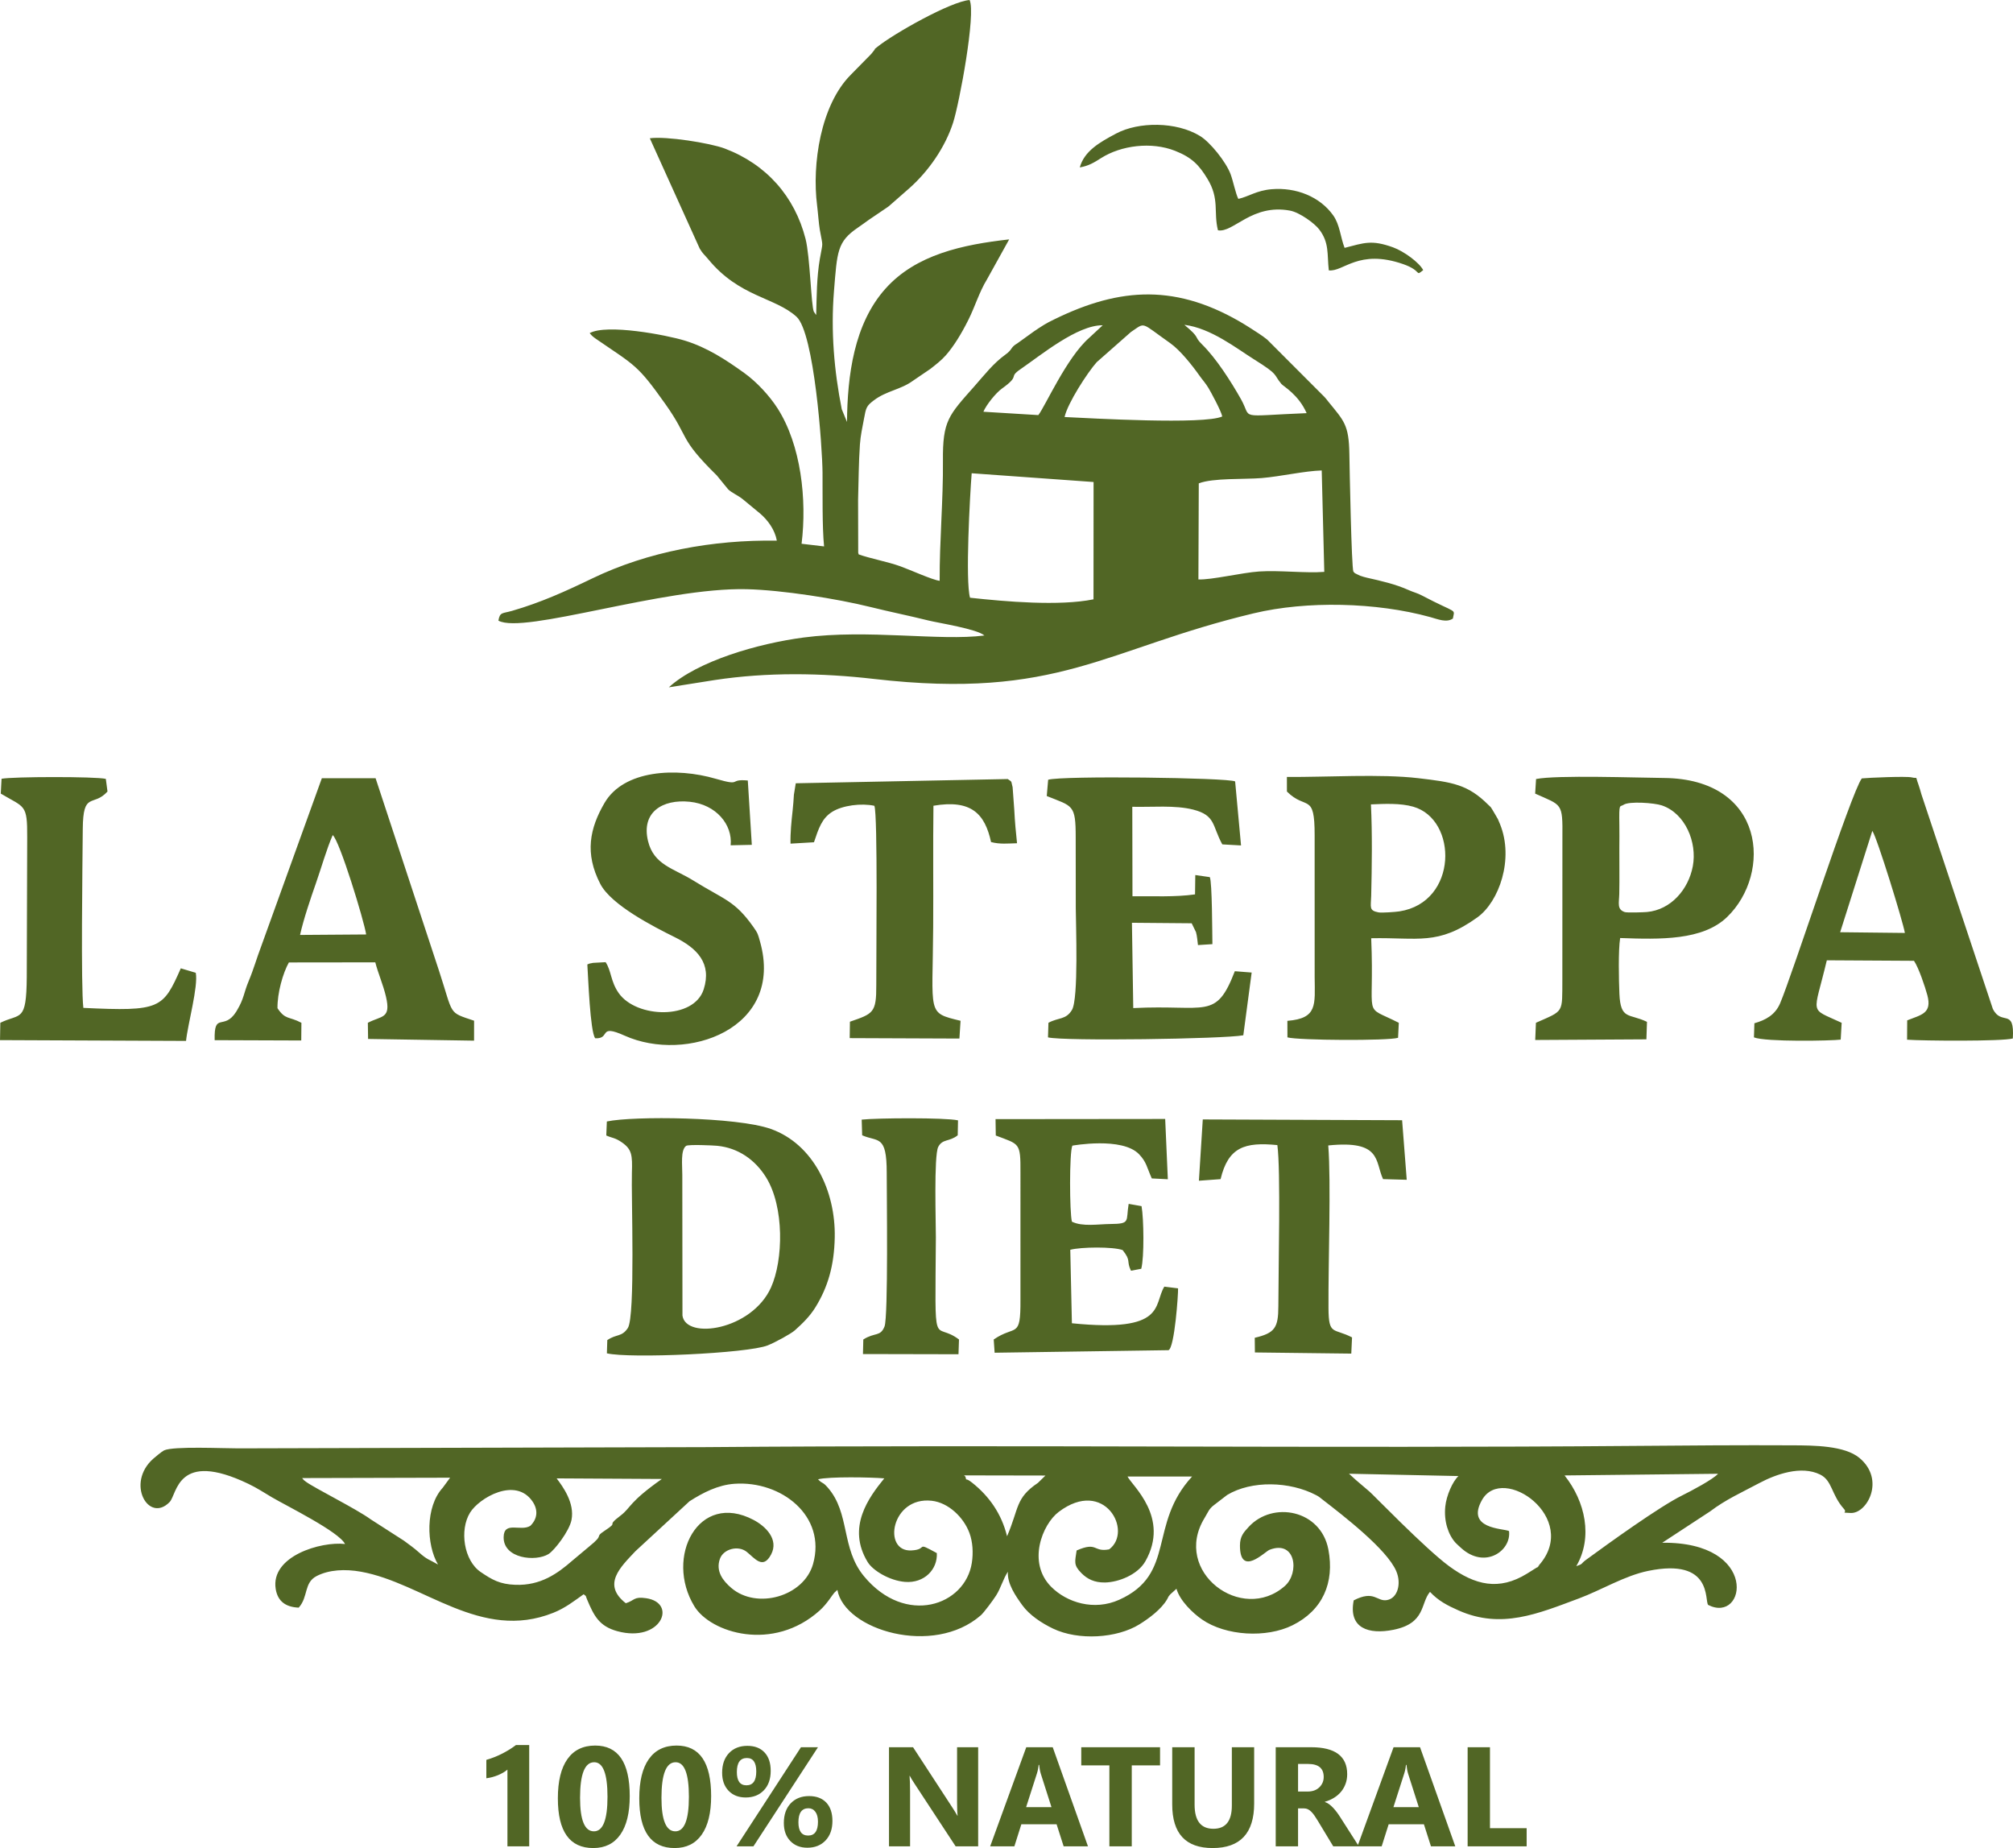 <?xml version="1.0" encoding="UTF-8"?> <svg xmlns="http://www.w3.org/2000/svg" xmlns:xlink="http://www.w3.org/1999/xlink" xmlns:xodm="http://www.corel.com/coreldraw/odm/2003" xml:space="preserve" width="81.807mm" height="75.101mm" version="1.1" style="shape-rendering:geometricPrecision; text-rendering:geometricPrecision; image-rendering:optimizeQuality; fill-rule:evenodd; clip-rule:evenodd" viewBox="0 0 9049.46 8307.6"> <defs> <style type="text/css"> .fil0 {fill:#516625} </style> </defs> <g id="Слой_x0020_1">  <path class="fil0" d="M3677.41 6649.95c50.39,-12.93 239.41,-9.25 297.92,-4.2 -69.98,86.02 -169.83,220.25 -74.63,376.37 23.34,38.27 98.52,83.38 167.5,89 87.06,7.09 147.34,-56.45 143.32,-129.4 -100.49,-54.82 -35.73,-15.85 -114.75,-11.96 -131.26,6.47 -90.29,-243.52 91.71,-223.34 75.51,8.36 143.59,74.55 169.62,144.75 14.76,39.82 17.84,88.48 10.8,134.24 -29.72,192.75 -298.11,285.35 -484.56,60.75 -104.55,-125.93 -61.78,-283.31 -163.25,-399.15 -25.04,-28.58 -20.93,-13.57 -43.68,-37.06zm3185.68 1649.91l-265.32 0 0 -445.47 100.42 0 0 364.04 164.9 0 0 81.44zm-320.88 0l-109.32 0 -31.7 -99.15 -158.43 0 -31.39 99.15 -102.53 0 -6.26 0 -109.02 0 -69.24 -114.63c-5.2,-8.69 -10.19,-16.44 -14.96,-23.33 -4.77,-6.78 -9.55,-12.61 -14.42,-17.49 -4.88,-4.88 -9.97,-8.6 -15.27,-11.24 -5.3,-2.56 -11.03,-3.83 -17.18,-3.83l-27.05 0 0 170.52 -100.42 0 0 -445.47 159.07 0c108.15,0 162.23,40.4 162.23,121.09 0,15.59 -2.43,29.9 -7.2,43.05 -4.78,13.15 -11.46,25.02 -20.15,35.63 -8.69,10.5 -19.19,19.61 -31.49,27.25 -12.4,7.74 -26.08,13.68 -41.25,18.03l0 1.27c6.68,2.12 13.04,5.41 19.3,10.08 6.25,4.67 12.19,10.08 18.02,16.33 5.84,6.26 11.35,12.94 16.65,20.04 5.31,7.1 10.08,14.1 14.42,21l80.21 125.46 159.98 -439.24 118.98 0 158.42 445.47zm-164.05 -176.14l-47.82 -149.72c-3.5,-11.24 -6.04,-24.6 -7.53,-40.09l-2.43 0c-1.06,13.04 -3.61,25.98 -7.74,38.82l-48.46 151 113.99 0zm-542.72 -194.16l0 123.96 43.48 0c21.53,0 38.81,-6.25 51.85,-18.66 13.26,-12.62 19.94,-28.31 19.94,-46.87 0,-39.03 -23.33,-58.43 -69.99,-58.43l-45.29 0zm-197.33 177.41c0,133.72 -62.36,200.63 -186.95,200.63 -121,0 -181.44,-65.32 -181.44,-195.96l0 -257.26 100.63 0 0 258.42c0,72.11 28.21,108.16 84.51,108.16 55.24,0 82.92,-34.78 82.92,-104.45l0 -262.13 100.32 0 0 252.59zm-423.11 -170.94l-127.15 0 0 363.83 -100.63 0 0 -363.83 -126.4 0 0 -81.65 354.18 0 0 81.65zm-324.06 363.83l-109.32 0 -31.7 -99.15 -158.43 0 -31.39 99.15 -108.79 0 162.25 -445.47 118.98 0 158.42 445.47zm-164.05 -176.14l-47.82 -149.72c-3.5,-11.24 -6.04,-24.6 -7.53,-40.09l-2.43 0c-1.06,13.04 -3.61,25.98 -7.74,38.82l-48.46 151 113.99 0zm-329.57 176.14l-101.27 0 -183.66 -279.94c-10.71,-16.34 -18.24,-28.64 -22.38,-36.9l-1.16 0c1.59,15.69 2.43,39.76 2.43,72l0 244.84 -94.8 0 0 -445.47 108.16 0 176.77 271.14c8.06,12.3 15.49,24.39 22.38,36.37l1.27 0c-1.69,-10.28 -2.54,-30.75 -2.54,-61.18l0 -246.33 94.8 0 0 445.47zm-1045.35 -219.61c-31.71,0 -57.27,-10.08 -76.57,-30.11 -19.4,-20.15 -29.05,-47.19 -29.05,-81.13 0,-37.11 10.29,-66.48 30.85,-88.23 20.69,-21.74 48.14,-32.65 82.5,-32.65 32.99,0 58.65,9.86 77.2,29.58 18.56,19.62 27.79,47.3 27.79,82.93 0,36.58 -10.19,65.74 -30.75,87.27 -20.46,21.53 -47.83,32.35 -81.97,32.35zm5.83 -177.41c-30.22,0 -45.28,21 -45.28,63.1 0,39.77 14.31,59.6 43.15,59.6 29.37,0 44.11,-20.69 44.11,-62.15 0,-40.4 -13.99,-60.55 -41.99,-60.55zm319.39 -48.45l-290.12 445.47 -75.83 0 289.5 -445.47 76.45 0zm-47.82 451.74c-31.7,0 -57.27,-10.08 -76.56,-30.22 -19.4,-20.04 -29.06,-47.09 -29.06,-81.02 0,-37.11 10.29,-66.49 30.86,-88.23 20.67,-21.74 48.14,-32.67 82.5,-32.67 33.19,0 58.96,9.76 77.41,29.17 18.45,19.51 27.68,47.08 27.68,82.71 0,36.58 -10.29,65.85 -30.86,87.59 -20.46,21.74 -47.82,32.67 -81.97,32.67zm4.99 -177.41c-30.01,0 -45.08,21 -45.08,62.99 0,39.77 14.63,59.7 43.79,59.7 29.38,0 44.11,-20.67 44.11,-62.13 0,-19.3 -3.92,-34.15 -11.77,-44.76 -7.84,-10.5 -18.24,-15.8 -31.06,-15.8zm-601.47 178.89c-106.05,0 -159.07,-74.45 -159.07,-223.33 0,-77.3 14.33,-136.15 43.05,-176.66 28.64,-40.51 70.31,-60.76 124.71,-60.76 103.59,0 155.34,75.71 155.34,227.13 0,75.4 -14.1,133.2 -42.41,173.38 -28.21,40.19 -68.82,60.23 -121.63,60.23zm4.35 -385.78c-42.42,0 -63.63,53.24 -63.63,159.91 0,100.53 20.79,150.69 62.36,150.69 40.61,0 60.97,-51.75 60.97,-155.35 0,-103.5 -19.93,-155.24 -59.7,-155.24zm-370.3 385.78c-106.05,0 -159.07,-74.45 -159.07,-223.33 0,-77.3 14.33,-136.15 43.05,-176.66 28.64,-40.51 70.31,-60.76 124.71,-60.76 103.59,0 155.34,75.71 155.34,227.13 0,75.4 -14.1,133.2 -42.41,173.38 -28.21,40.19 -68.82,60.23 -121.63,60.23zm4.35 -385.78c-42.42,0 -63.63,53.24 -63.63,159.91 0,100.53 20.79,150.69 62.36,150.69 40.61,0 60.97,-51.75 60.97,-155.35 0,-103.5 -19.93,-155.24 -59.7,-155.24zm-292.26 -77.41l0 455.45 -97.88 0 0 -344.84c-5.41,4.77 -11.77,9.23 -19.19,13.46 -7.31,4.25 -15.17,8.16 -23.44,11.56 -8.26,3.4 -16.86,6.26 -25.76,8.69 -8.9,2.33 -17.71,4.03 -26.4,5.09l0 -82.6c25.45,-7.42 49.52,-16.97 72.11,-28.64 22.58,-11.55 42.94,-24.28 61.18,-38.17l59.38 0zm705.29 -2693.33c9.65,-7.21 120.76,-2.28 140.19,-0.35 94.04,9.35 170.33,62.7 219.4,141.88 82.47,133.07 77.64,371.68 22.16,494.91 -86.42,191.91 -382.12,236.3 -398.09,126.58l-0.7 -632.68c0.2,-43.85 -8.61,-111.16 17.04,-130.34zm3078.68 -1535.06c60.06,-2.65 132.1,-6.29 190.13,10.29 201.61,57.62 201.44,429.62 -61.89,470.57 -17.48,2.72 -79.44,7.27 -93.99,4.57 -44.51,-8.24 -34.21,-23.63 -33.03,-74.48 3.04,-130.1 5.24,-281.22 -1.22,-410.95zm-377.66 -57.88c86.55,86.31 124.93,2.06 124.61,196.64l0.08 636.91c0.97,125.59 13.72,186.4 -122.65,197.31l0.28 74.31c48.78,13.71 452.75,15.93 497.31,1.89l3.32 -67.43c-167.52,-85.13 -108.15,-2.47 -124.06,-380.12 211.09,-4.29 299.55,34.19 477.34,-93.85 97.59,-70.27 165.31,-262.46 101.8,-418.85 -11.21,-27.58 -6.97,-18.23 -21.95,-44.1 -2.92,-5.03 -12.38,-21.14 -13.54,-22.8 -12.07,-17.35 0.73,-2.25 -17.25,-20.2 -92.53,-92.42 -162.03,-101.69 -315.04,-119.71 -169.76,-19.98 -412.2,-4.18 -590.37,-5.51l0.12 65.51zm1513.34 59.66c24.97,-17.01 138.51,-8.73 172.34,2.78 105.19,35.77 159.11,165.65 139.04,273.16 -19.48,104.34 -98.29,196.17 -206.08,205.98 -15.02,1.37 -89.21,3.96 -100.13,0.24 -35.93,-12.21 -25.24,-40.49 -24.4,-82.62 1.38,-68.69 -0.03,-137.69 0.33,-206.33 0.19,-34.38 0.63,-68.75 0.02,-103.16 -1.81,-101.84 1.83,-78.43 18.88,-90.06zm-393.34 -115.85l-4.04 65.54c120.88,54.42 123.86,39.3 122.49,196.67l-0.27 636.93c-1.03,155.95 9.17,139.84 -118.77,196.65l-3.16 77.29 499.8 -2.88 2.61 -78.65c-80.4,-38.94 -118.89,-7.27 -123.99,-126.46 -2.57,-60.02 -5.51,-195.48 3.4,-250.35 180.42,6.47 371.13,11.44 480.75,-94.37 203.27,-196.19 172.54,-621.19 -284.87,-625.13 -119.24,-1.02 -480.84,-13.92 -573.95,4.76zm1511.61 233.05c19.82,25.02 138.97,411.58 146.42,458.84l-290.96 -3.21 144.55 -455.63zm-47.23 -235.84c-47.65,62.9 -313.61,886.09 -367.31,1011.17 -22.09,51.46 -63.99,74.97 -115.54,89.5l-2 63.45c51.48,21.18 350.35,15.48 390,10.09l4.3 -75.55c-149,-70 -126.94,-27.35 -66.68,-281.01l391.78 2.26c20.95,30.51 50.24,117.48 60.17,154.92 21.75,82.1 -27.38,87.5 -90.65,112.85l-0.55 86.91c70.38,5.25 428.2,8.04 475.42,-5.52 8.53,-140.44 -51.45,-54.45 -90.01,-133.37l-320.8 -963.78c-4.41,-14.62 -8.38,-30.6 -13.36,-43.86 -16.29,-43.38 0.09,-25.23 -30.27,-32.59 -24.92,-6.04 -194.48,1.45 -224.49,4.52zm-7020.85 703.62c15.92,-71.68 47.9,-165.29 71.54,-232.93 25.5,-72.98 47.47,-151.87 75.27,-215.93 30.87,24.56 141.07,384.99 150.38,446.74l-297.18 2.12zm-383.86 473.1l389.25 1.38 0.73 -79.5c-56.39,-29.94 -71.8,-11.97 -107.57,-65.58 -1,-67.74 24.15,-157.72 51.21,-205.72l388.49 -0.46c11.48,46.14 35.5,100.61 47.99,154.21 23.41,100.56 -19.51,84.87 -81.46,117.53l1.04 72.64 476.41 7.67 0.1 -89.71c-118.77,-39.92 -91.14,-21.85 -157.71,-224.66l-285.03 -865.31 -241.65 0.07 -273.9 759.01c-18.83,49.3 -32.56,99.15 -54.35,151.11 -23.84,56.86 -20.75,79.06 -53.01,133.03 -1.08,1.83 -2.4,4.24 -3.53,6.03 -55.5,88.07 -100.27,-2.43 -97.01,128.25zm3740.71 -1097.54c116.64,47.12 130.2,36.42 130.08,185.8 -0.09,105.88 0.07,212.02 0.35,318.49 0.2,69.8 13.15,407.57 -17.28,457.54 -27.48,45.11 -59.96,32.8 -105.61,57.58l-2.02 65.55c69.27,17.7 790.32,7.22 878.07,-9.36l37.53 -282.06 -75.67 -5.97c-85.59,222.01 -126.75,149.02 -456.6,165.72l-5.95 -383.49 268.57 2.28 19.37 39.67c5.06,17.79 6.5,39.68 8.95,58.27l64.88 -4.17c-0.84,-44.6 -1.04,-280.77 -11.73,-301.27l-65.18 -9.36 -1.17 86.96c-90.19,12.78 -188.89,7.48 -281.25,8.5l-0.81 -402.28c86.15,2.33 191.42,-8.44 274.22,12.77 101.08,25.91 84.19,71.95 130.38,156.25l84.23 4.73 -26.52 -287.74c-32.15,-17.11 -780.32,-26.54 -840.55,-7.53l-6.29 73.13zm-1983.13 746.93l-56.15 3.06c-21.59,3.96 -14.19,2.46 -26.06,7.17 3.74,54.66 12.47,303.04 35.38,331.8 71.42,3.73 10.8,-66.44 132.12,-11.87 277.21,124.68 720.62,-29.04 608.52,-423.79 -9.13,-32.16 -9.02,-35.58 -29.09,-63.98 -84.8,-120 -128.72,-121.46 -269.46,-208.84 -90.49,-56.18 -178.66,-70.35 -204.7,-178.25 -31.25,-129.5 65.03,-189.07 187.69,-176.42 118.2,12.18 193.19,102.81 183.75,195.69l95.19 -2.06 -18.03 -289.22c-89.62,-8.32 -22.02,27.92 -144.26,-7.83 -176.8,-51.7 -412.9,-40.64 -499.84,108.65 -66.64,114.41 -90.13,226.64 -18.94,364.25 49.26,95.21 241.21,192.85 335.07,239.38 99.73,49.44 167.12,117.17 129.62,234.48 -44.07,137.84 -302.17,130.05 -381.84,16.94 -36.94,-52.42 -32.64,-99.38 -58.96,-139.15zm831.2 -532.87l105.41 -6.21c21.14,-63.16 35.84,-107.7 81.74,-136.68 46.83,-29.59 132.31,-39.82 189.82,-27.26 15.73,42.17 7.98,673.88 8.54,807.07 0.53,123.77 -13.93,127.55 -118.48,163.54l-1.02 73.78 493.2 1.96 5.14 -79.86c-152.9,-37.32 -125.53,-26.29 -123.05,-421.82 1.14,-181.69 -1.11,-363.33 1.17,-544.9 171.17,-29.31 231.49,37.16 258.99,163.26 40.48,10.56 74.15,6.35 116.8,5.31 -5.58,-52.21 -9.71,-96.68 -12.28,-148.45l-7.57 -103.38c-8.13,-29.94 -0.37,-22.01 -22.04,-36.76l-952.85 19.03 -8.35 51.35c-1.45,24.2 -2.89,45.06 -5.62,70.09 -5.45,49.99 -10.77,100.85 -9.56,149.93zm1835.87 1515.35l97.48 -7.16c34.31,-144.04 108.63,-167.59 255.24,-153.07 15.46,113.42 4.66,554.7 4.46,724.21 -0.12,97.01 -15.74,120.81 -106.14,142.02l0.72 65.93 433.27 5.17 3.41 -72.85c-83.43,-43.37 -105.07,-7.17 -105.88,-130.59 -1.36,-203.8 12.04,-567.42 -1.04,-732.28 240.59,-24.68 209.47,71.12 246.3,151.33l106.48 3.01 -20.79 -267.74 -896.07 -3.57 -17.44 275.6zm-1513.82 -204.29c70.94,31.24 110.54,-4.77 110.4,168.53 -0.07,86.65 7.3,648.5 -9.91,691.08 -19.04,47.09 -42.11,24.77 -95.33,58.27l-1.59 65.51 429.48 0.92 2.23 -66.4c-117.15,-88.24 -107.48,77.1 -103.96,-458.94 0.37,-56.37 -9.59,-367.95 10.67,-406.84 19.41,-37.23 49.38,-21.81 87.6,-52.09l1.31 -67.15c-56.49,-13.02 -366.63,-10.73 -433.06,-3.34l2.17 70.44zm600.7 1c106.84,41.02 111.68,29.54 110.93,167.6l-0.03 571.39c1.04,178.14 -21.74,110.12 -120.19,177.9l4.13 59.56 781.4 -11.42c27.57,-8.73 44.66,-257.41 43.16,-277.95l-61.73 -7.72c-50.02,81.63 11.07,207.68 -415.45,164.63l-7.33 -330.31c48.99,-13.01 192.1,-14.29 235.34,1.34 39.99,49.96 15.58,47.47 37.47,92.74l46.25 -8.67c13.86,-51.5 11.46,-226.39 1.32,-281.6l-57.9 -10.19c-13.26,78.67 10.46,89.69 -82.81,90.52 -53.86,0.48 -124.93,12.95 -172.27,-10.5 -10.71,-40.18 -12,-311.48 2.01,-341.82 0.23,-0.09 223.98,-40.55 299.8,38.66 33.69,35.2 34.16,57.07 57.25,108.74l72.11 3.71 -11.91 -271.02 -762.64 0.76 1.1 73.65zm-4473.06 -1536.99c107.48,64.14 119.69,45.29 118.8,196.73l-1.96 627.51c-1.58,207.39 -28.52,161.63 -118.88,206.05l-1.42 77.88 836.28 3.56c7.75,-75.02 55.46,-244.91 43.79,-306.22l-67.32 -20.04c-80.14,181.24 -91.49,194.32 -438.09,177.8 -11.43,-98.55 -3.96,-637.09 -2.61,-804.16 1.39,-172.94 45.98,-96.53 111.16,-168.42l-7.53 -56.89c-46.18,-11.06 -418.51,-10.37 -468.75,-0.5l-3.48 66.7zm2722.05 1536.89c27.75,12.3 39.26,9.49 70.22,31.05 44.79,31.18 47.58,56.88 44.93,136.63 -3.34,101.14 16.15,645.94 -18.34,698 -27.18,41.01 -50.91,25.86 -92.23,54.16l-1.88 59.39c101.38,24.29 632.55,0.44 723,-35.66 34.75,-13.87 104.68,-52.22 121.77,-67.48 34.42,-30.7 67.51,-62.98 92.48,-103.33 56.89,-91.92 84.63,-189.05 87.12,-314.68 4.14,-208.68 -96.26,-419.79 -287.61,-487.58 -153.44,-54.36 -617.82,-58.89 -736.9,-33.45l-2.56 62.95zm1635.27 -2417.44c-21.7,-75.43 -0.55,-459.79 7.37,-559.53l548 39.34 -0.34 527.42c-154.06,31.29 -396.59,10.11 -555.02,-7.22zm493.41 -1934.36c39.67,-6.88 63.31,-21.33 96,-42.09 89.27,-56.69 225.43,-74.8 332.42,-32.49 76.8,30.38 108.4,64.87 145.34,125.64 55.7,91.59 26.56,148.34 47.36,231.54 69.05,12.56 151.96,-120.09 323.58,-88.5 43.83,8.08 110.81,57.37 131.6,84.63 46.01,60.34 34.94,110.14 43.13,184.01 65.66,7.92 133.15,-98.14 334.46,-27.99 87.56,30.51 52,57.3 89.89,26.88 -17.44,-34.08 -87.44,-85.04 -135.56,-102.36 -97.01,-34.9 -129.03,-20.34 -217.79,2.36 -18.56,-47.92 -21.38,-103.81 -50.82,-145.52 -59.89,-84.83 -167.61,-127.31 -276.91,-118.15 -68.53,5.74 -103.14,33.13 -149.92,43.53 -11.96,-22.69 -23.19,-79.94 -34.83,-111.12 -20.76,-55.51 -91.52,-143.52 -137.32,-171.57 -106.74,-65.34 -275.95,-64.91 -377.07,-11.18 -73.69,39.15 -143.1,78.26 -163.55,152.37zm534.92 1420.26c63.24,-24.79 206.34,-17.46 282.58,-23.81 85.8,-7.15 192.13,-31.91 270.09,-34.21l11.54 455.92c-83.15,6.62 -201.4,-7.81 -292.94,-1.75 -76.96,5.1 -215.19,38.5 -272.92,35.67l1.66 -431.82zm-603.35 -298.22c13.64,-62.22 103.5,-200.76 144.45,-246.51l153.86 -135.66c67.69,-44.79 39.9,-46.05 176.21,49.82 45.35,31.9 99.9,100.77 132.58,147.22 12.65,18 26.59,32.68 39.78,54.61 10.61,17.62 57.51,103.88 61.95,128.02 -81.21,37.56 -591.38,8.15 -708.81,2.5zm1088.23 -17.42c-318.24,12.87 -243.06,29.51 -295.07,-62.56 -44.93,-79.57 -111.5,-184.11 -175.13,-246.45 -39.1,-38.32 -4.55,-26.01 -79.49,-87.99 119.2,14.44 236.39,107.21 312.67,154.86 115.21,71.95 85.14,64.77 123.29,110.64 9.58,11.52 76.75,47.41 113.74,131.49zm-1453.16 -6.32c13.05,-31.06 55.72,-84.42 84.02,-104.68 84.44,-60.45 26.13,-47.75 81.78,-85.94 94.25,-64.67 256.46,-199.28 370.6,-198.09l-61.47 57.11c-100.82,88.65 -196.23,305.53 -227.9,346.68l-247.02 -15.09zm-751.73 -434.89l-10.34 -14.6c-12.42,-25.94 -17.08,-248.2 -37.5,-327.85 -48.61,-189.71 -175.2,-334.78 -363,-405.82 -66.06,-24.99 -264.87,-56.43 -337.03,-46.14l224.36 495.94c14.82,24.85 20.83,26.55 38.11,47.57 140.29,170.69 299.63,170.44 396.87,258.57 80.04,72.54 116.34,589.68 117.11,701.03 0.66,94.65 -1.9,242.62 6.94,331.58l-101.14 -11.96c24.68,-199.01 -2.74,-443.84 -107.63,-608.13 -36.77,-57.59 -94.35,-119.46 -149.76,-159.34 -83.83,-60.35 -167.69,-114.92 -266.78,-145.49 -84.17,-25.96 -351.9,-76.47 -428.52,-33.87l9.55 10.81c5.67,5.03 8.84,8.09 16.5,13.35 180.14,123.55 188.1,116.73 314.56,294.99 110.93,156.4 56.98,149.38 231.14,320.73l50.35 61.71c15.48,15.9 45.09,27.62 67.06,45.7l76.87 63.5c34.8,29.5 66.91,73.61 75.45,122.1 -287.79,-4.54 -580.31,49.34 -829.63,169.73 -120.41,58.15 -232.05,108.66 -360.51,145.8 -43.78,12.65 -54.9,4.46 -61.56,44.06 112.95,62.78 741.26,-150.41 1116.09,-141.36 159.34,3.84 405.52,42.65 555.73,79.92 91.69,22.74 172.81,38.74 261.18,60.74 44.49,11.08 218.27,37.94 251.8,67.46 -201.33,25.73 -524.05,-29.09 -812.88,9.07 -206.06,27.23 -475.81,105.59 -605.86,223.88l206.66 -32.73c236.61,-35.95 480.73,-31.98 714.71,-5 831.31,95.85 1037.18,-134.69 1708.37,-294.97 237.51,-56.71 549.99,-49.99 792.97,16.95 34.8,9.58 73.16,26.43 102.06,6.68 7.69,-47.3 23.66,-18.01 -140.35,-104.32 -20.09,-10.56 -36.91,-13.98 -57.98,-23.48 -59.58,-26.88 -124.37,-41.5 -187.41,-55.63 -7.8,-1.75 -23.92,-6.18 -30.88,-9 -2.9,-1.17 -10.92,-4.92 -13.4,-6.27 -17.72,-9.58 -4.15,0.21 -17.21,-12.1 -8.65,-18.69 -17.1,-464.55 -18.13,-529.15 -2.12,-132.09 -24.3,-148.55 -94.75,-235.34 -9.91,-12.21 -9.46,-12.64 -17.16,-20.88l-257.41 -257.76c-15.27,-11.89 -21.94,-16.95 -38.42,-27.74 -21.44,-14.04 -56.92,-37.19 -86.76,-54.37 -304.38,-175.28 -560.68,-147.85 -857.82,3.96 -22.37,11.43 -67.82,42.09 -80.12,51.59l-60.31 43.4c-32.32,18.96 -19.76,26.29 -52.89,50.11 -55.08,39.59 -94.68,91.46 -139.39,142.02 -116.68,131.98 -143.72,154.62 -142.08,336.19 1.58,175.91 -15.7,361.82 -14.7,539.17 -33.41,-4.3 -129.46,-48.22 -176.74,-65.33 -56.88,-20.59 -136.33,-35.1 -187.34,-53.51 -0.96,-2.25 -1.87,-8.23 -2.1,-7.02l-0.55 -238.36c2.57,-83.4 2.48,-167.88 8.27,-249.17 2.9,-40.65 10.83,-75.02 17.99,-113.75 9.6,-52 10.86,-58.69 45.21,-84.66 56.22,-42.5 120.32,-47.41 174.99,-87.49l77.95 -53c24.38,-18.9 50.77,-39.61 69.99,-61.54 35.12,-40.09 69.14,-94.72 101.79,-160.15 29.41,-58.92 49.03,-125.46 82.71,-180.13l100.29 -180.78c-209.01,23.5 -418.79,68 -556.09,221.49 -141.89,158.62 -171.11,391.15 -172.96,599.29l-23.6 -57.48c-34.23,-172.59 -49.48,-350.55 -35.04,-529.55 14.54,-180.13 14.39,-223.37 107.75,-286.76 18.08,-12.27 32.13,-22.95 48.37,-34.44l84.1 -57.01c17.19,-12.62 0.08,0.28 15.5,-12.59l85.17 -74.67c85.13,-76.22 158.76,-182 194.55,-292.32 28.35,-87.39 103.47,-491.06 74.36,-552.01 -84.89,6.31 -342.66,152.11 -415.12,210.98 -22.89,18.6 -1.18,0.06 -17.4,19.42l-8.37 10.51c-1.32,1.5 -3.2,3.52 -4.57,4.99l-88.88 90.36c-135.55,136.25 -174.79,401.78 -151.26,586.9 4.14,32.6 7.44,82.6 12.38,110.52 14.59,82.69 14.29,46.36 -0.02,129.99 -14.24,83.16 -14.16,166.38 -16.44,252.27zm-1166.76 5229.83l473.04 2.64c-150.31,105.82 -138.41,128.64 -185.21,164.17 -72.82,55.28 -1.7,22.2 -72.32,68.76 -49.28,32.5 4.23,11.6 -69.34,70.86l-76.28 63.88c-65.84,57.29 -141.74,112.28 -255.55,108.11 -69.51,-2.54 -104.1,-22.41 -155.84,-57.56 -75.52,-51.31 -96.24,-188.45 -47.71,-266.97 40.87,-66.12 203.85,-161.95 280.52,-50.58 25.76,37.42 23.42,77.6 -9.52,109.93 -43.11,27.15 -118.93,-23.32 -120.05,50.85 -1.46,96.98 144.28,111.56 201.79,76.03 26.53,-16.38 93.51,-103.12 103.31,-153.28 14.88,-76.14 -38.25,-148.9 -66.83,-186.86zm-533.26 387.24c-42.36,-24.55 -47.25,-20.42 -85.53,-54.39 -25.42,-22.57 -40.65,-32.46 -67.91,-52.88l-149.28 -95.94c-64.31,-46.98 -249.47,-138.74 -290.84,-168.75 -12.81,-9.29 -8.73,-6.58 -17.29,-16.68l665.22 -1.69 -33.26 45.28c-78.44,85.45 -73.84,255.91 -21.11,345.05zm4095.36 -408.2l492.02 10.45c-25.98,24 -54.14,87.08 -59.26,137.37 -6.77,66.57 13.76,127.1 46.42,162.83 4.3,4.7 18.61,17.57 24.16,22.65 107.37,98.26 227.43,12.89 215.99,-75.65 -27.54,-12.47 -195.63,-8.79 -121.3,-139.84 92.74,-163.55 442.91,81.39 256.11,293.42 -30.31,34.4 24.67,-21.12 -8.84,9.7l-45.34 28.36c-125.88,77.61 -233.16,51.95 -349.88,-33.64 -107.99,-79.19 -348.61,-328.76 -358,-335.32l-60.74 -51.8c-2.21,-2.08 -9.13,-8.25 -11.48,-10.4l-19.86 -18.13zm-995.78 12.48l290.43 0.02c-199.31,216.3 -69.99,438.38 -327.97,554.2 -112.62,50.56 -234.39,12.87 -305.32,-58.13 -109.19,-109.28 -40.04,-281.29 33.6,-336.98 205.67,-155.48 335.88,87.53 226.74,168.43 -73.21,13.74 -51.03,-36.48 -146.19,5.01 -7.26,50.76 -15.22,64.98 21.98,102.26 26.08,26.14 58.19,42.51 105.84,41.63 59.77,-1.12 146.7,-34.17 181.47,-95.71 110.96,-196.37 -59.29,-338.64 -80.56,-380.73zm-541.46 268.62c-24.86,-101.24 -80.36,-179.86 -156.8,-240.6 -36.48,-28.99 -22.71,-1.39 -29.97,-25.83 -1.22,-4.12 -4.51,-4 -6.4,-7.21l365.81 0.69 -33.72 32.91c-102.56,69.11 -84.23,113.41 -138.92,240.04zm2558.92 134.52c75.56,-129.31 40.86,-290.59 -52.69,-407.92l690.08 -7.52c-22.36,25.19 -119.88,76.92 -161.98,97.71 -101.27,49.99 -326.84,212.57 -431.87,289.45 -25.28,18.5 -9.86,16.74 -43.54,28.29zm-5535.08 -99.67c-108.21,-12.48 -335.33,54.4 -311.69,201.96 9.08,56.65 46.22,81.78 103.51,84.06 43.82,-48.72 22.25,-111.97 80.71,-142.05 55.66,-28.64 127.69,-32.25 199.21,-19.4 281.14,50.49 537.73,315.3 864.6,184.67 54.04,-21.59 93.36,-52.96 136.33,-83.31 15.39,13.09 5.79,0.58 15.1,22.7 31,73.58 54.02,120.86 136.36,143.31 196.89,53.66 271.7,-127.57 129.41,-148.28 -56.37,-8.21 -49.77,9.48 -91.31,22.59 -107.5,-83.89 -25.17,-161.34 43.58,-234.23l242.94 -224.27c60.19,-38.24 126.87,-73.2 201.95,-78.46 210.55,-14.77 414.55,144.81 353.25,360.83 -41.36,145.72 -252.33,205.76 -367.27,107.52 -38.5,-32.91 -70.65,-75.18 -51.68,-130.27 15.58,-45.24 82.46,-62.69 120.77,-32.13 35.87,28.6 72.8,81.47 109.51,12.08 36.07,-68.2 -24.82,-127.21 -78.94,-155.71 -247.64,-130.41 -400.45,167.33 -266.05,388.16 73.06,120.04 354.5,207.46 563.84,18.82 33.65,-30.32 56.71,-70.51 65.6,-79.71l13.67 -12.58c31.94,180.38 431.06,301.14 644.95,114.09 13.42,-11.74 54.49,-66.87 68.92,-89.54 20.6,-32.37 31.43,-74.35 52.63,-106.19 -3.65,53.74 34.73,108.89 65.06,150.78 31.59,43.64 85.8,79.91 138.12,104.92 113.76,54.39 287.09,43.67 388.51,-19.48 45.41,-28.27 98.33,-68.3 123.82,-111.85 8.52,-14.56 1.52,-7.25 14.46,-22.62l27.89 -25.22c15.14,53.52 73.02,109.25 115.01,138.21 107.05,73.83 288.97,84.24 406.65,25.87 135.34,-67.11 189.67,-191.12 161.23,-340.6 -33.99,-178.66 -250.28,-219.13 -358.16,-101.66 -22.37,24.36 -39.45,42.21 -39.35,84.34 0.32,143.09 112.33,26.63 133,18.63 118.24,-45.74 135.35,103.77 68.98,162.54 -193.46,171.3 -507.93,-64.66 -361.37,-304.94 17.39,-28.51 19.03,-40.8 43.63,-59.31l58.25 -44.76c110.07,-66.29 281.42,-61.27 399.41,0.51 14.8,7.74 15.27,9.34 28.5,19.57 94.54,73.19 290.3,223.89 332.37,322.6 23.82,55.85 6.33,121.47 -41.68,129.87 -46.31,8.1 -56.34,-46.75 -149.66,1.26 -24.92,125.87 67.94,154.56 178.59,132.26 146.06,-29.42 120.72,-118.96 164.26,-170.43 37.63,40.4 79.35,61.77 129.49,83.89 191.48,84.49 355.64,14.27 539.89,-54.35 102.29,-38.1 205.33,-102.08 311.86,-123.92 291.25,-59.73 252.31,135.2 269.34,153.1 170.3,86.67 232.12,-284.25 -206.35,-279.57l215.38 -141.13c70.63,-53.46 141.37,-84.65 220.51,-126.91 74.03,-39.54 188.64,-80.73 273.95,-38.48 55.15,27.31 49.3,90.03 107.06,154.63 17.61,19.68 -21.24,15.27 29.81,18.06 73.74,4.05 157.31,-149.25 40,-247.19 -67.34,-56.23 -206.56,-56.4 -301.28,-56.9 -232.94,-1.23 -469.07,0.63 -702.43,2.56 -1397.84,11.55 -2786.23,-5.77 -4186.49,5.55l-2097.93 5.51c-65.61,0.3 -292.49,-10.69 -334.03,9.24 -9.96,4.77 -42.72,32.46 -48.03,37.13 -125.1,110.23 -20.8,292.21 73.42,194.86 33.97,-35.11 32.65,-235.69 353.84,-81.81 40.44,19.38 70.52,39.69 106.28,60.74 65.23,38.38 301.55,154.71 328.32,209.84z"></path> </g> </svg> 